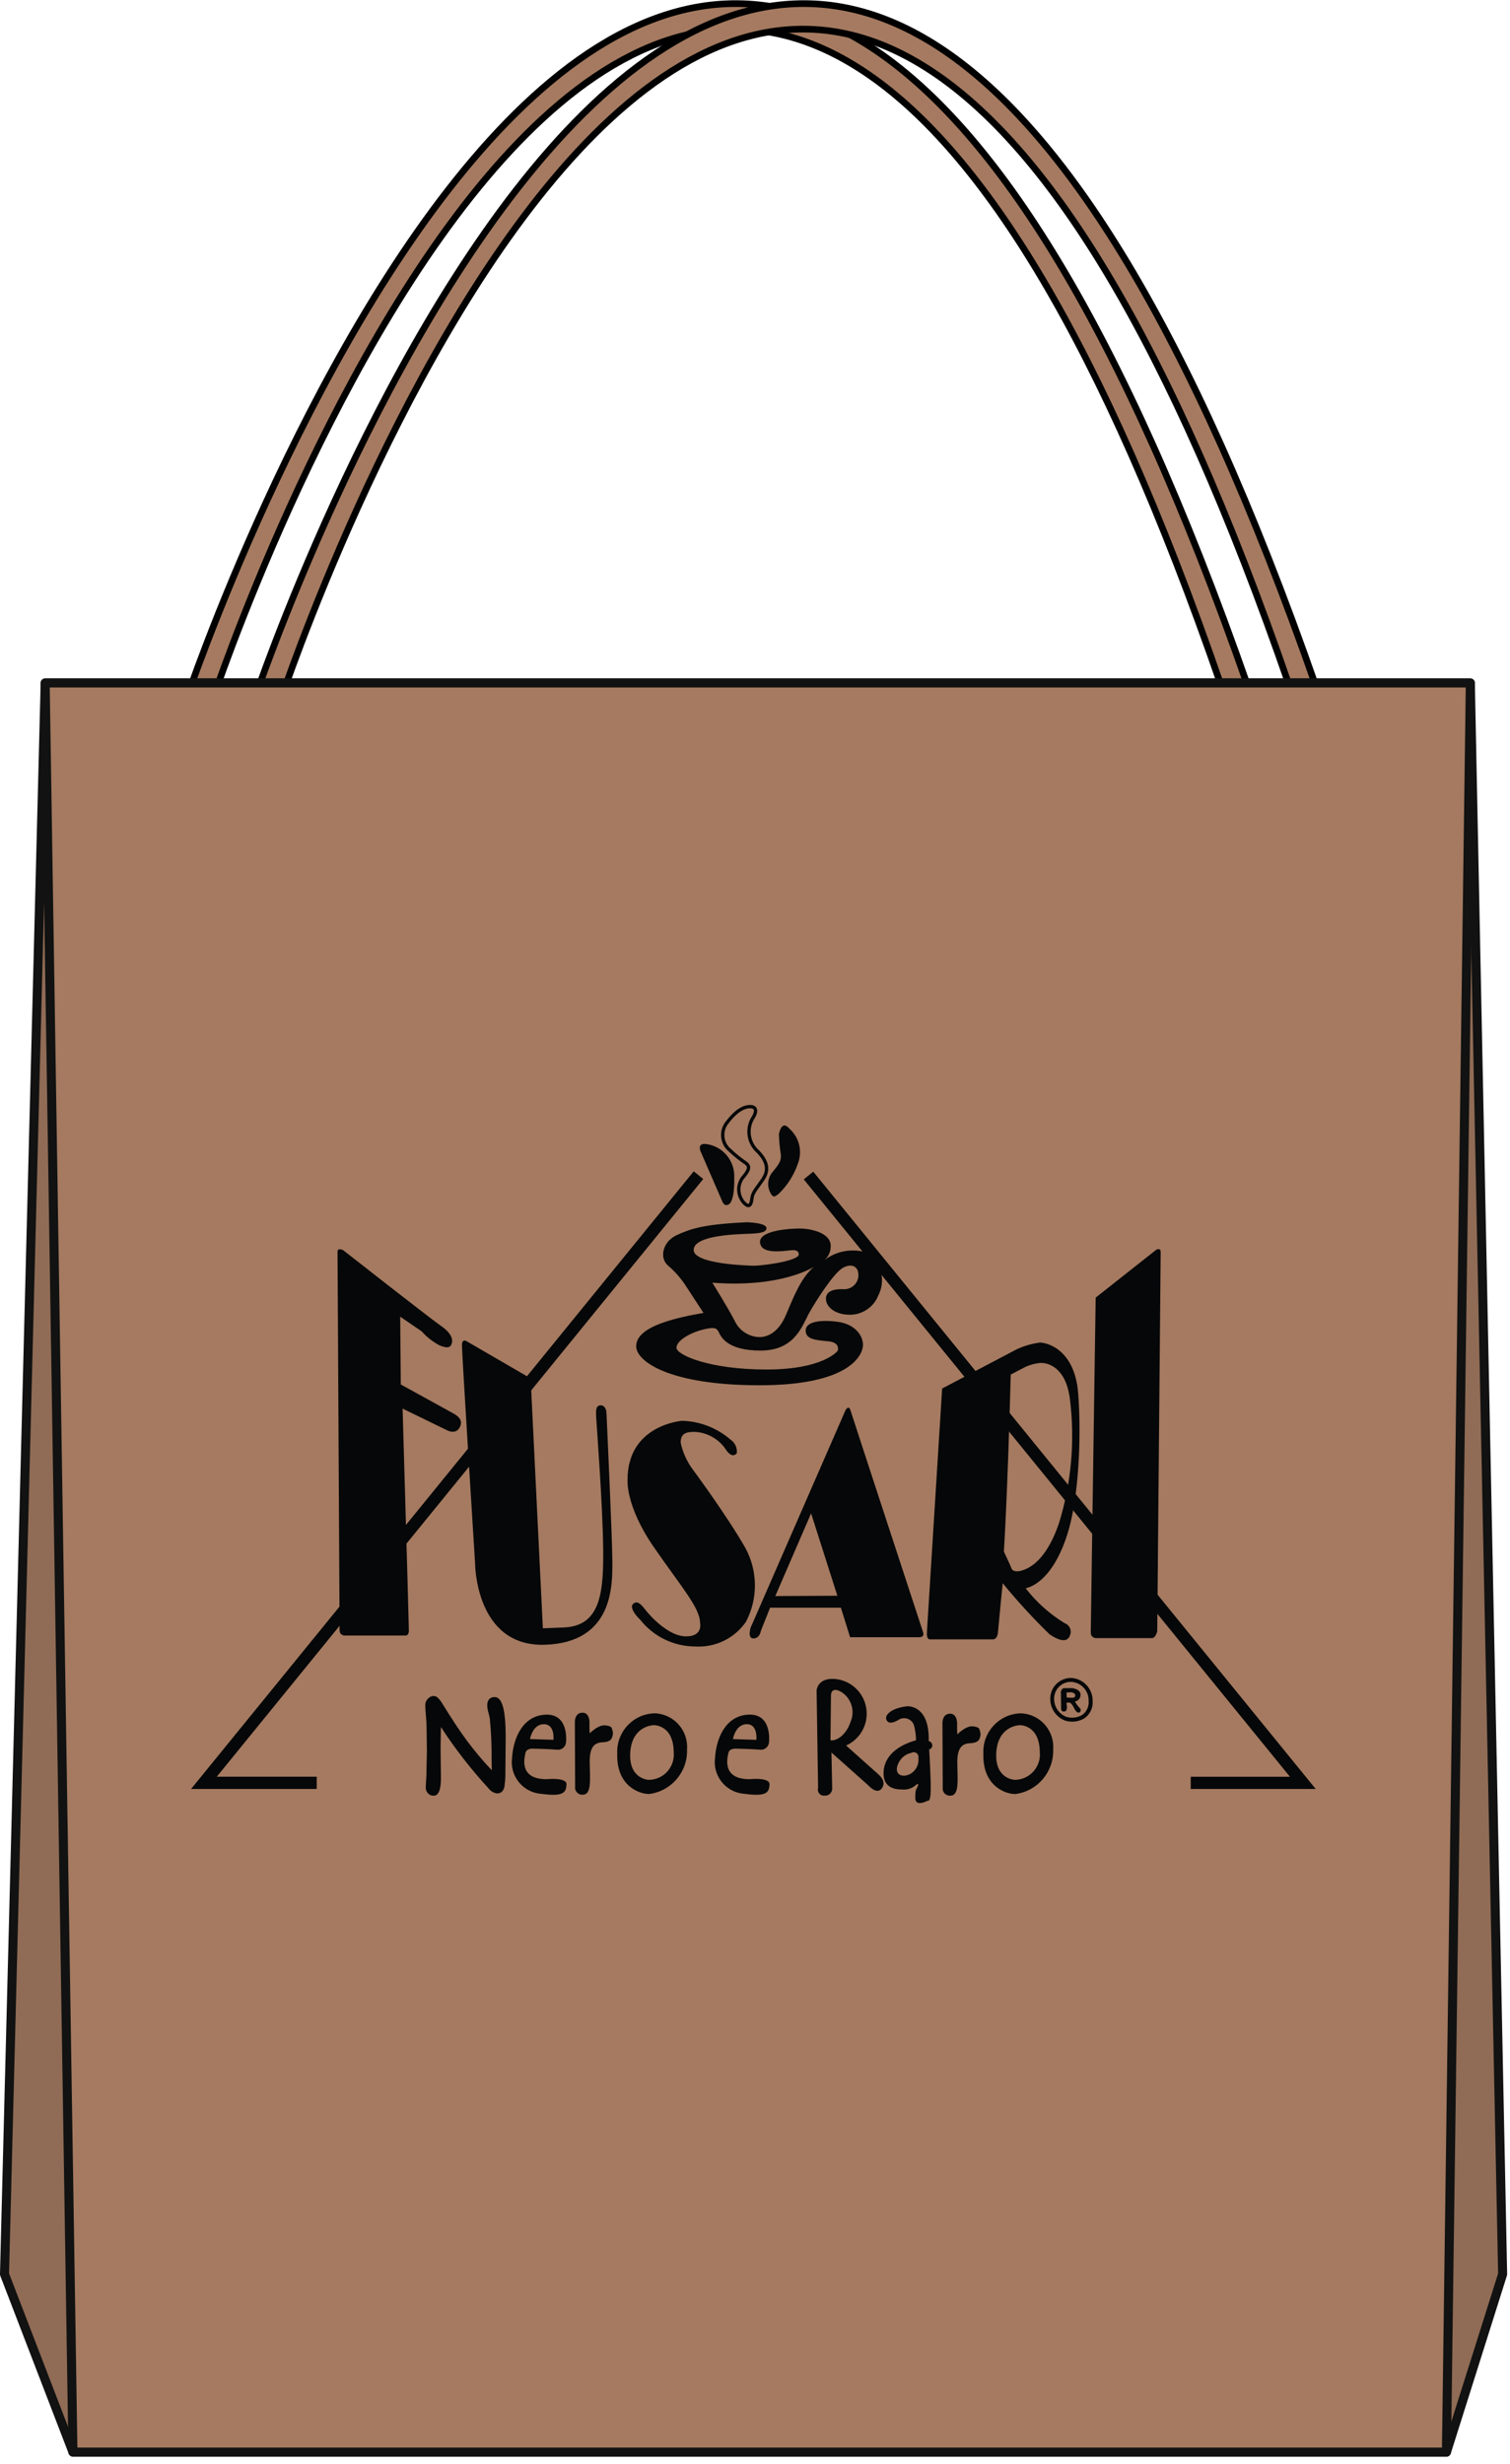 <?xml version="1.0" encoding="UTF-8"?>
<svg id="Livello_1" data-name="Livello 1" xmlns="http://www.w3.org/2000/svg" xmlns:xlink="http://www.w3.org/1999/xlink" viewBox="0 0 453 738.76">
  <defs>
    <style>
      .cls-1, .cls-2 {
        fill: none;
      }

      .cls-3 {
        clip-path: url(#clippath);
      }

      .cls-4, .cls-5 {
        fill: #060708;
      }

      .cls-6 {
        stroke: #000;
        stroke-miterlimit: 10;
        stroke-width: 2px;
      }

      .cls-6, .cls-7 {
        fill: #a57a60;
      }

      .cls-5 {
        fill-rule: evenodd;
      }

      .cls-7, .cls-8 {
        stroke: #111211;
        stroke-linejoin: round;
        stroke-width: 2.71px;
      }

      .cls-8 {
        fill: #906b55;
      }

      .cls-2 {
        stroke: #060708;
      }
    </style>
    <clipPath id="clippath">
      <rect class="cls-1" x="0" y="131.76" width="453" height="607"/>
    </clipPath>
  </defs>
  <g id="Raggruppa_1924" data-name="Raggruppa 1924">
    <path id="Tracciato_1892" data-name="Tracciato 1892" class="cls-6" d="M374.28,205.56h-7.94c-144.25-417.91-284.17-47.82-301.09,0h-7.93c17.49-48.87,164.96-434.59,316.96,0Z"/>
    <path id="Tracciato_1893" data-name="Tracciato 1893" class="cls-6" d="M394.71,205.56h-7.94c-144.25-417.91-284.17-47.82-301.09,0h-7.93c17.49-48.87,164.96-434.59,316.96,0Z"/>
    <g class="cls-3">
      <g id="Gruppo_di_maschere_10" data-name="Gruppo di maschere 10">
        <g id="etiopia-hover-9-60ca2589edb7bsvg_60ca2589edbf1" data-name="etiopia-hover-9-60ca2589edb7bsvg 60ca2589edbf1">
          <path id="Tracciato_1890" data-name="Tracciato 1890" class="cls-8" d="M21.88,735.18L1.35,681.84,13.55,204.76H441.1l9.69,477.08-16.85,53.35H21.88Z"/>
          <path id="Tracciato_1891" data-name="Tracciato 1891" class="cls-7" d="M433.93,735.18H21.88L13.55,204.76H441.1l-7.17,530.43Z"/>
        </g>
      </g>
    </g>
    <g id="Raggruppa_64" data-name="Raggruppa 64">
      <g id="Raggruppa_36" data-name="Raggruppa 36">
        <path id="Tracciato_61" data-name="Tracciato 61" class="cls-4" d="M394.71,536.37h-37.49v-3.66h29.77l-145.86-179.11,2.85-2.31,150.73,185.08Zm-299.7,0H57.32l150.8-185.19,2.85,2.31-145.94,179.2h29.99v3.68Z"/>
      </g>
      <g id="Raggruppa_37" data-name="Raggruppa 37">
        <path id="Tracciato_62" data-name="Tracciato 62" class="cls-5" d="M103.05,374.88s-1.79-.98-1.79,.45,.62,113.51,.62,113.51c-.02,.82,.63,1.5,1.46,1.52h18.15s1.17,.27,1.17-1.52-1.88-66.51-1.88-66.51l13.25,6.45s2.51,1.43,3.76-.63,0-3.4-1.79-4.38l-15.76-8.68-.18-20.32,6.44,4.39c1.52,1.72,3.34,3.14,5.37,4.21,2.6,1.07,3.31,.53,3.67-.63s-.09-3.04-3.22-5.19-29.28-22.65-29.28-22.65Zm56.14,38.4l3.67,74.92,6.62-.27c10.92-.62,11.64-11.01,11.46-24.25s-1.96-36.35-2.06-38.4-.29-3.85,1.25-3.94,1.79,1.88,1.79,1.88c0,0,1.79,38.31,1.79,45.12s.35,24.25-20.41,24.79-20.78-24.45-20.78-24.45c0,0-3.94-62.85-3.94-65.27s1.61-1.17,1.61-1.17l18.99,11.02Zm59.97,18.35c1.33,.89,2.05,2.44,1.88,4.02,0,0-1.26,2.15-3.49-1.34-.12-.17-.24-.34-.36-.51-2.16-2.72-5.4-4.36-8.87-4.5-2.59,0-4.12,.53-4.12,3.22,.58,2.73,1.7,5.32,3.31,7.61,0,0,10.56,14.23,16.11,23.99,3.74,6.88,3.81,15.17,.18,22.11-3.42,4.97-9.2,7.78-15.22,7.42-6.42-.02-12.48-2.95-16.47-7.97-2.06-1.96-3.14-4.03-2.15-4.83s1.88-.53,3.59,1.71,7.16,8.06,12.27,8.06,4.21-3.94,4.21-3.94c0-4.57-5.28-10.39-13.88-22.83s-7.88-20.23-7.88-20.23c0-16.47,16.38-17.64,16.38-17.64,5.34,.15,10.46,2.15,14.5,5.64h0Zm6.18,56.03l28.29-64.81s.98-1.79,1.52,0,21.74,66.41,21.74,66.41c0,0,.71,1.61-1.16,1.61h-20.69l-2.78-8.86h-21.23l-2.78,6.98s-.27,2.24-2.24,2.24-.71-3.59-.71-3.59l.02,.02Zm7.25-9.13l10.74-24.8,7.88,24.71-18.62,.09Zm45.48,10.92l4.57-73.14,22.47-11.82c2.16-.98,4.45-1.64,6.8-1.96,2.33,0,10.56,2.15,11.55,15.31s.18,31.51-3.31,42.34-8.6,15.12-12.45,16.02c3.24,4.18,7.22,7.73,11.73,10.48,1.4,.5,2.13,2.05,1.63,3.45h0c-.03,.1-.08,.19-.12,.29-1.07,2.87-4.92,.36-6.09-.44-4.97-4.83-9.65-9.94-14.04-15.3,0,0-1.07,10.65-1.42,14.68,0,0-.09,2.15-1.52,2.15h-18.98s-.98,0-.81-2.07h-.02Zm23.09-24.24s1.08-16.11,2.06-53.09l4.47-2.33c1.47-.66,3.05-1.06,4.65-1.16,2.15,0,7.34,1.34,8.6,10.56,1.6,12.56,.5,25.32-3.22,37.42-4.39,12.89-10.38,14.04-11.73,14.41,0,0-2.06,.45-2.51-.72s-2.32-5.11-2.32-5.11h0Zm27.54-76.16l18.19-14.36s1.31-.73,1.31,.73-1.03,113.66-1.03,113.66c0,0-.44,2.06-1.61,2.06h-16.72c-.87,.02-1.59-.67-1.61-1.55v-.07c0-1.61,1.47-100.46,1.47-100.46h0Z"/>
      </g>
      <g id="Raggruppa_38" data-name="Raggruppa 38">
        <path id="Tracciato_63" data-name="Tracciato 63" class="cls-5" d="M210.39,345.7s-1.63-2.94,1.29-2.72c5.08,.58,8.84,5,8.59,10.1,.14,7.3-1.57,7.95-1.57,7.95,0,0-1.21,1-2-.79s-6.31-14.54-6.31-14.54Z"/>
      </g>
      <g id="Raggruppa_39" data-name="Raggruppa 39">
        <path id="Tracciato_64" data-name="Tracciato 64" class="cls-2" d="M218.99,344.9c-2.54-2.1-2.91-5.87-.81-8.42l.03-.03c3.65-4.8,6.23-4.66,7.02-4.66s2.51,.57,.51,3.59c-1.88,3.3-1.16,7.47,1.71,9.95,2.85,3.01,3.22,5.59,1.43,8.24s-3.08,3.87-3.29,5.65-.66,3.22-2.44,1.36c-1.84-2.06-2.02-5.12-.43-7.37,1.63-1.93,2.65-3.36,1-4.51-1.67-1.14-3.25-2.41-4.73-3.8Z"/>
      </g>
      <g id="Raggruppa_40" data-name="Raggruppa 40">
        <path id="Tracciato_65" data-name="Tracciato 65" class="cls-5" d="M233.67,340.1s.71-4.65,3.22-1.63c2.89,2.59,3.88,6.68,2.51,10.31-1.16,3.45-3.13,6.57-5.74,9.1-1,.79-1.63,1.36-2.36,.08-1.18-1.9-1.12-4.32,.15-6.16,1.71-2.22,3.08-3.44,2.79-5.73-.32-1.97-.51-3.96-.56-5.96Z"/>
      </g>
      <g id="Raggruppa_41" data-name="Raggruppa 41">
        <path id="Tracciato_66" data-name="Tracciato 66" class="cls-5" d="M223.86,366.45s6.09,.07,6.09,1.8-4.23,1.57-6.73,1.71-14.97,.43-15.12,4.73,16.04,4.73,17.83,4.8,11.89-1.07,13.61-3.01c0,0,.72-1.93-2.22-1.63s-9.02,1.22-9.31-2.36,8.88-4.16,11.89-4.16,9.45,1.14,9.31,5.37c.02,1.57-.67,3.07-1.87,4.08,3.33-2.52,7.61-3.44,11.68-2.51,4.78,2.16,6.9,7.77,4.74,12.55,0,0,0,0,0,0h0c-.08,.16-.15,.33-.23,.48-1.4,3.65-4.97,6.02-8.88,5.88-4.01-.08-6.8-2.22-6.86-4.72s2.57-3.01,5.16-2.94c2.34,.19,4.38-1.56,4.57-3.89,0,0,0,0,0,0v-.42c0-2.57-2.15-3.59-4.8-2s-7.87,9.67-9.95,13.41-4.23,11.31-14.6,11.31-11.96-4.44-12.54-5.52-.93-1.71-4.73-.78-7.95,3.29-7.95,5.45,9.88,6.53,27,6.53,21.34-5.59,21.34-5.59c0,0,1-2.51-2.79-2.87s-6.8-.57-6.8-3.22,4.23-3.3,9.45-2.65,7.74,4.01,7.74,6.95-3.8,12.1-31.01,12.1-37.02-7.23-37.02-11.67,6.23-7.66,20.19-10.02l-5.66-8.66c-1.4-2.04-3.07-3.9-4.94-5.51-2.79-2.29-1.58-7.23,2.44-9.09s7.87-3.33,20.97-3.91Zm11.96,27.71c-2.65,6.3-6.59,6.73-8.02,6.73-3.18-.09-6.04-1.97-7.38-4.86-2.22-4.28-6.73-11.46-6.73-11.46,20.77,1.63,30.44-4.73,30.44-4.73-3.72,3.29-5.66,8.03-8.31,14.33h0Z"/>
      </g>
      <g id="Raggruppa_42" data-name="Raggruppa 42">
        <path id="Tracciato_67" data-name="Tracciato 67" class="cls-5" d="M196.31,513.69c-6.34,.19-11.32,5.48-11.14,11.82v.27c-.3,10.12,7.26,12.25,9.68,12.08,6.61-.89,11.47-6.64,11.26-13.3,.44-5.55-3.7-10.41-9.25-10.86-.19,0-.37-.01-.56-.02Zm-1.59,19.95s-5.82-.08-5.67-7.56,5.22-8.77,7.1-8.85c0,0,5.9-.15,5.97,8.09,.4,4.17-2.65,7.88-6.82,8.28h0c-.19,.02-.39,.03-.59,.03h0Z"/>
      </g>
      <g id="Raggruppa_43" data-name="Raggruppa 43">
        <path id="Tracciato_68" data-name="Tracciato 68" class="cls-5" d="M183.48,521.22s-.38,1.06-2.57,1.14-4.08,.9-4,6.05,.6,9.52-1.96,9.67c-1.17,.16-2.25-.67-2.41-1.84h0c-.02-.17-.02-.34,0-.5l-.08-19.2s-.22-2.8,2.04-3.03,2.42,2.49,2.34,3.4c-.03,.93,0,1.86,.08,2.79,0,0,2.49-2.64,4.69-2.41s1.96,1.06,1.96,1.06c.44,.92,.4,1.99-.11,2.87Z"/>
      </g>
      <g id="Raggruppa_44" data-name="Raggruppa 44">
        <path id="Tracciato_69" data-name="Tracciato 69" class="cls-5" d="M306.12,513.69c-6.33,.21-11.3,5.5-11.11,11.84v.26c-.3,10.12,7.26,12.25,9.68,12.08,6.6-.9,11.46-6.64,11.26-13.3,.44-5.55-3.7-10.42-9.25-10.86-.2,0-.39-.01-.58-.02Zm-1.59,19.95s-5.82-.08-5.67-7.56,5.23-8.77,7.11-8.85c0,0,5.9-.15,5.97,8.09,.4,4.18-2.67,7.88-6.84,8.28h-.02c-.19,.02-.38,.03-.57,.03h.02Z"/>
      </g>
      <g id="Raggruppa_45" data-name="Raggruppa 45">
        <path id="Tracciato_70" data-name="Tracciato 70" class="cls-5" d="M293.75,521.5s-.37,1.06-2.57,1.14-4.08,.92-3.99,6.05,.6,9.52-1.96,9.68c-1.18,.15-2.25-.68-2.41-1.85-.02-.16-.02-.33,0-.49l-.08-19.2s-.22-2.8,2.04-3.02,2.42,2.49,2.35,3.4c-.03,.93,0,1.87,.07,2.8,0,0,2.5-2.65,4.69-2.42s1.96,1.05,1.96,1.05c.43,.92,.39,1.99-.11,2.87Z"/>
      </g>
      <g id="Raggruppa_46" data-name="Raggruppa 46">
        <path id="Tracciato_71" data-name="Tracciato 71" class="cls-5" d="M163.92,533.43c-8.32,0-6.58-6.43-6.28-7.86s2.19-1.29,2.19-1.29c0,0,4.46,.08,7.19,.3,1.31,.21,2.55-.68,2.76-1.99,.02-.11,.03-.22,.03-.33,0,0,.98-8.54-6.2-8.17s-9.68,7.7-9.99,12.93c-.72,5.21,2.92,10.02,8.13,10.74,0,0,0,0,0,0h0c.26,.04,.51,.06,.78,.08,6.73,.9,7.26-.53,7.42-2.8s-6.05-1.6-6.05-1.6Zm-.76-16.49c3.4,0,2.87,4.69,2.87,4.69l-7.03-.23s.76-4.46,4.16-4.46h0Z"/>
      </g>
      <g id="Raggruppa_47" data-name="Raggruppa 47">
        <path id="Tracciato_72" data-name="Tracciato 72" class="cls-5" d="M224.8,533.43c-8.31,0-6.58-6.43-6.28-7.86s2.2-1.29,2.2-1.29c0,0,4.46,.07,7.19,.3,1.32,.21,2.56-.69,2.77-2.01h0c.02-.11,.03-.22,.03-.33,0,0,.98-8.54-6.21-8.16s-9.68,7.7-9.98,12.93c-.72,5.21,2.92,10.02,8.14,10.74,.26,.04,.52,.06,.78,.08,6.73,.9,7.26-.53,7.42-2.8s-6.05-1.59-6.05-1.59Zm-.76-16.49c3.4,0,2.87,4.7,2.87,4.7l-7.03-.23s.76-4.47,4.16-4.47h0Z"/>
      </g>
      <g id="Raggruppa_48" data-name="Raggruppa 48">
        <path id="Tracciato_73" data-name="Tracciato 73" class="cls-5" d="M278.76,524.49c.57-.11,.96-.63,.91-1.21-.01-.62-.45-1.15-1.06-1.28,.31-10.96-6.43-10.43-6.43-10.43-4.85,.53-6.8,2.65-6.28,3.99s1.96,1.06,3.55,.15c1.42-.99,3.37-.64,4.36,.78,.13,.18,.23,.38,.32,.58,.44,1.52,.67,3.1,.68,4.69-7.19,2.04-9.75,6.04-9.75,9.91s2.72,4.85,5.45,4.85c1.6,.19,3.21-.34,4.39-1.44,.76-.68,.6,.3,.22,.91s-.53,.9-.53,3.1c0,2.85,3.78,.76,3.78,.76,0,0,1.06,.91,.83-5.67s-.45-9.69-.45-9.69Zm-5.59,7.33c-2.8,1.51-5.52-.08-3.32-3.78,.79-1.29,2.07-2.19,3.55-2.5,.67-.4,1.55-.18,1.95,.5,0,0,0,0,0,0h0c.17,.32,.23,.67,.17,1.01,.23,1.91-.69,3.78-2.35,4.76h0Z"/>
      </g>
      <g id="Raggruppa_49" data-name="Raggruppa 49">
        <path id="Tracciato_74" data-name="Tracciato 74" class="cls-4" d="M130.11,538.38c-.69,.02-1.35-.27-1.79-.79-.39-.46-.6-1.04-.59-1.63,0-.5,.04-1.27,.11-2.29s.1-1.73,.1-2.22c0-.74,.02-1.84,.07-3.3,.04-1.46,.06-2.55,.06-3.27,0-.78-.02-1.96-.05-3.53s-.05-2.76-.05-3.55c0-.73-.06-1.82-.19-3.28-.13-1.46-.2-2.62-.2-3.37,.01-.69,.29-1.34,.78-1.83,.46-.52,1.12-.83,1.81-.83,.78,0,1.58,.73,2.54,2.29,2.69,4.38,5.13,8.08,7.26,10.97,2.35,3.16,4.88,6.17,7.58,9.03,0-.33-.07-3.27-.07-3.27,.05-4.13-.14-8.25-.55-12.36-.04-.29-.19-.88-.43-1.79-.19-.65-.3-1.32-.33-2,0-2.22,1.38-2.55,2.22-2.55,2.27,0,3.32,3.82,3.32,12.01,0,1.31-.02,3.27-.05,5.88-.03,2.61-.05,4.57-.05,5.88-.03,.97-.12,1.94-.26,2.91-.28,1.93-1.51,2.22-2.22,2.22-.98-.13-1.87-.64-2.48-1.43-5.3-5.75-10.11-11.93-14.37-18.49l-.05,2.47-.05,4.04c0,.98,.02,2.45,.05,4.41,.04,1.96,.05,3.45,.05,4.44-.01,1.28-.01,5.24-2.19,5.24Z"/>
      </g>
      <g id="Raggruppa_50" data-name="Raggruppa 50">
        <path id="Tracciato_75" data-name="Tracciato 75" class="cls-5" d="M263.73,532.18l-9.9-8.84c5.27-2.36,7.63-8.54,5.27-13.81-1.58-3.53-4.97-5.9-8.83-6.16-5.07-.3-5.29,3.47-5.29,3.47l.45,29.18c-.29,.97,.26,1.99,1.22,2.28h0s0,0,0,0h0c.23,.07,.48,.09,.72,.06,1.16,.1,2.18-.75,2.29-1.91h0c.01-.14,.01-.29,0-.43l-.23-10.58,10.96,9.75s2.64,3.1,4.16,.98-.85-3.99-.85-3.99Zm-14.59-10.43l.15-13.46s-.08-2.79,3.02-1.06c3.07,1.86,4.29,5.71,2.87,9-1.21,3.71-4.08,5.88-6.04,5.52h0Z"/>
      </g>
      <g id="Raggruppa_51" data-name="Raggruppa 51">
        <path id="Tracciato_76" data-name="Tracciato 76" class="cls-4" d="M321.6,516.18c-.75,.01-1.5-.11-2.21-.36-2.69-1.12-4.41-3.77-4.32-6.68,.09-3.39,2.88-6.09,6.28-6.06h.05c3.64,.22,6.46,3.27,6.39,6.92,.15,1.99-.73,3.92-2.35,5.1-1.14,.73-2.48,1.11-3.83,1.09Zm-.26-11.92c-2.76-.06-5.04,2.14-5.1,4.9h0c-.08,2.41,1.34,4.62,3.56,5.55,1.66,.53,3.47,.31,4.95-.6,1.28-.97,1.98-2.52,1.84-4.12,.11-3.03-2.23-5.58-5.26-5.74h0Z"/>
      </g>
      <g id="Raggruppa_52" data-name="Raggruppa 52">
        <path id="Tracciato_77" data-name="Tracciato 77" class="cls-5" d="M318.33,511.68l-.07-4.28s0-1.26,1.12-1.26h2.32s2.53,.28,2.46,2.04c0,.98-.72,1.81-1.69,1.96,.38,.69,.85,1.33,1.4,1.9,.38,.28,.47,.81,.19,1.19h0s-.08,.09-.12,.13c-.28,.28-1.05,.14-1.61-1.06s-1.14-1.82-1.48-1.82h-.91s.07,.49,.14,1.12-.07,1.55-.86,1.55-.91-.41-.91-1.47Zm1.69-2.74l-.07-1.48,1.48-.08s1.14,.21,1.14,.86-.35,.78-.98,.78-1.55-.08-1.55-.08h-.02Z"/>
      </g>
    </g>
  </g>
</svg>
